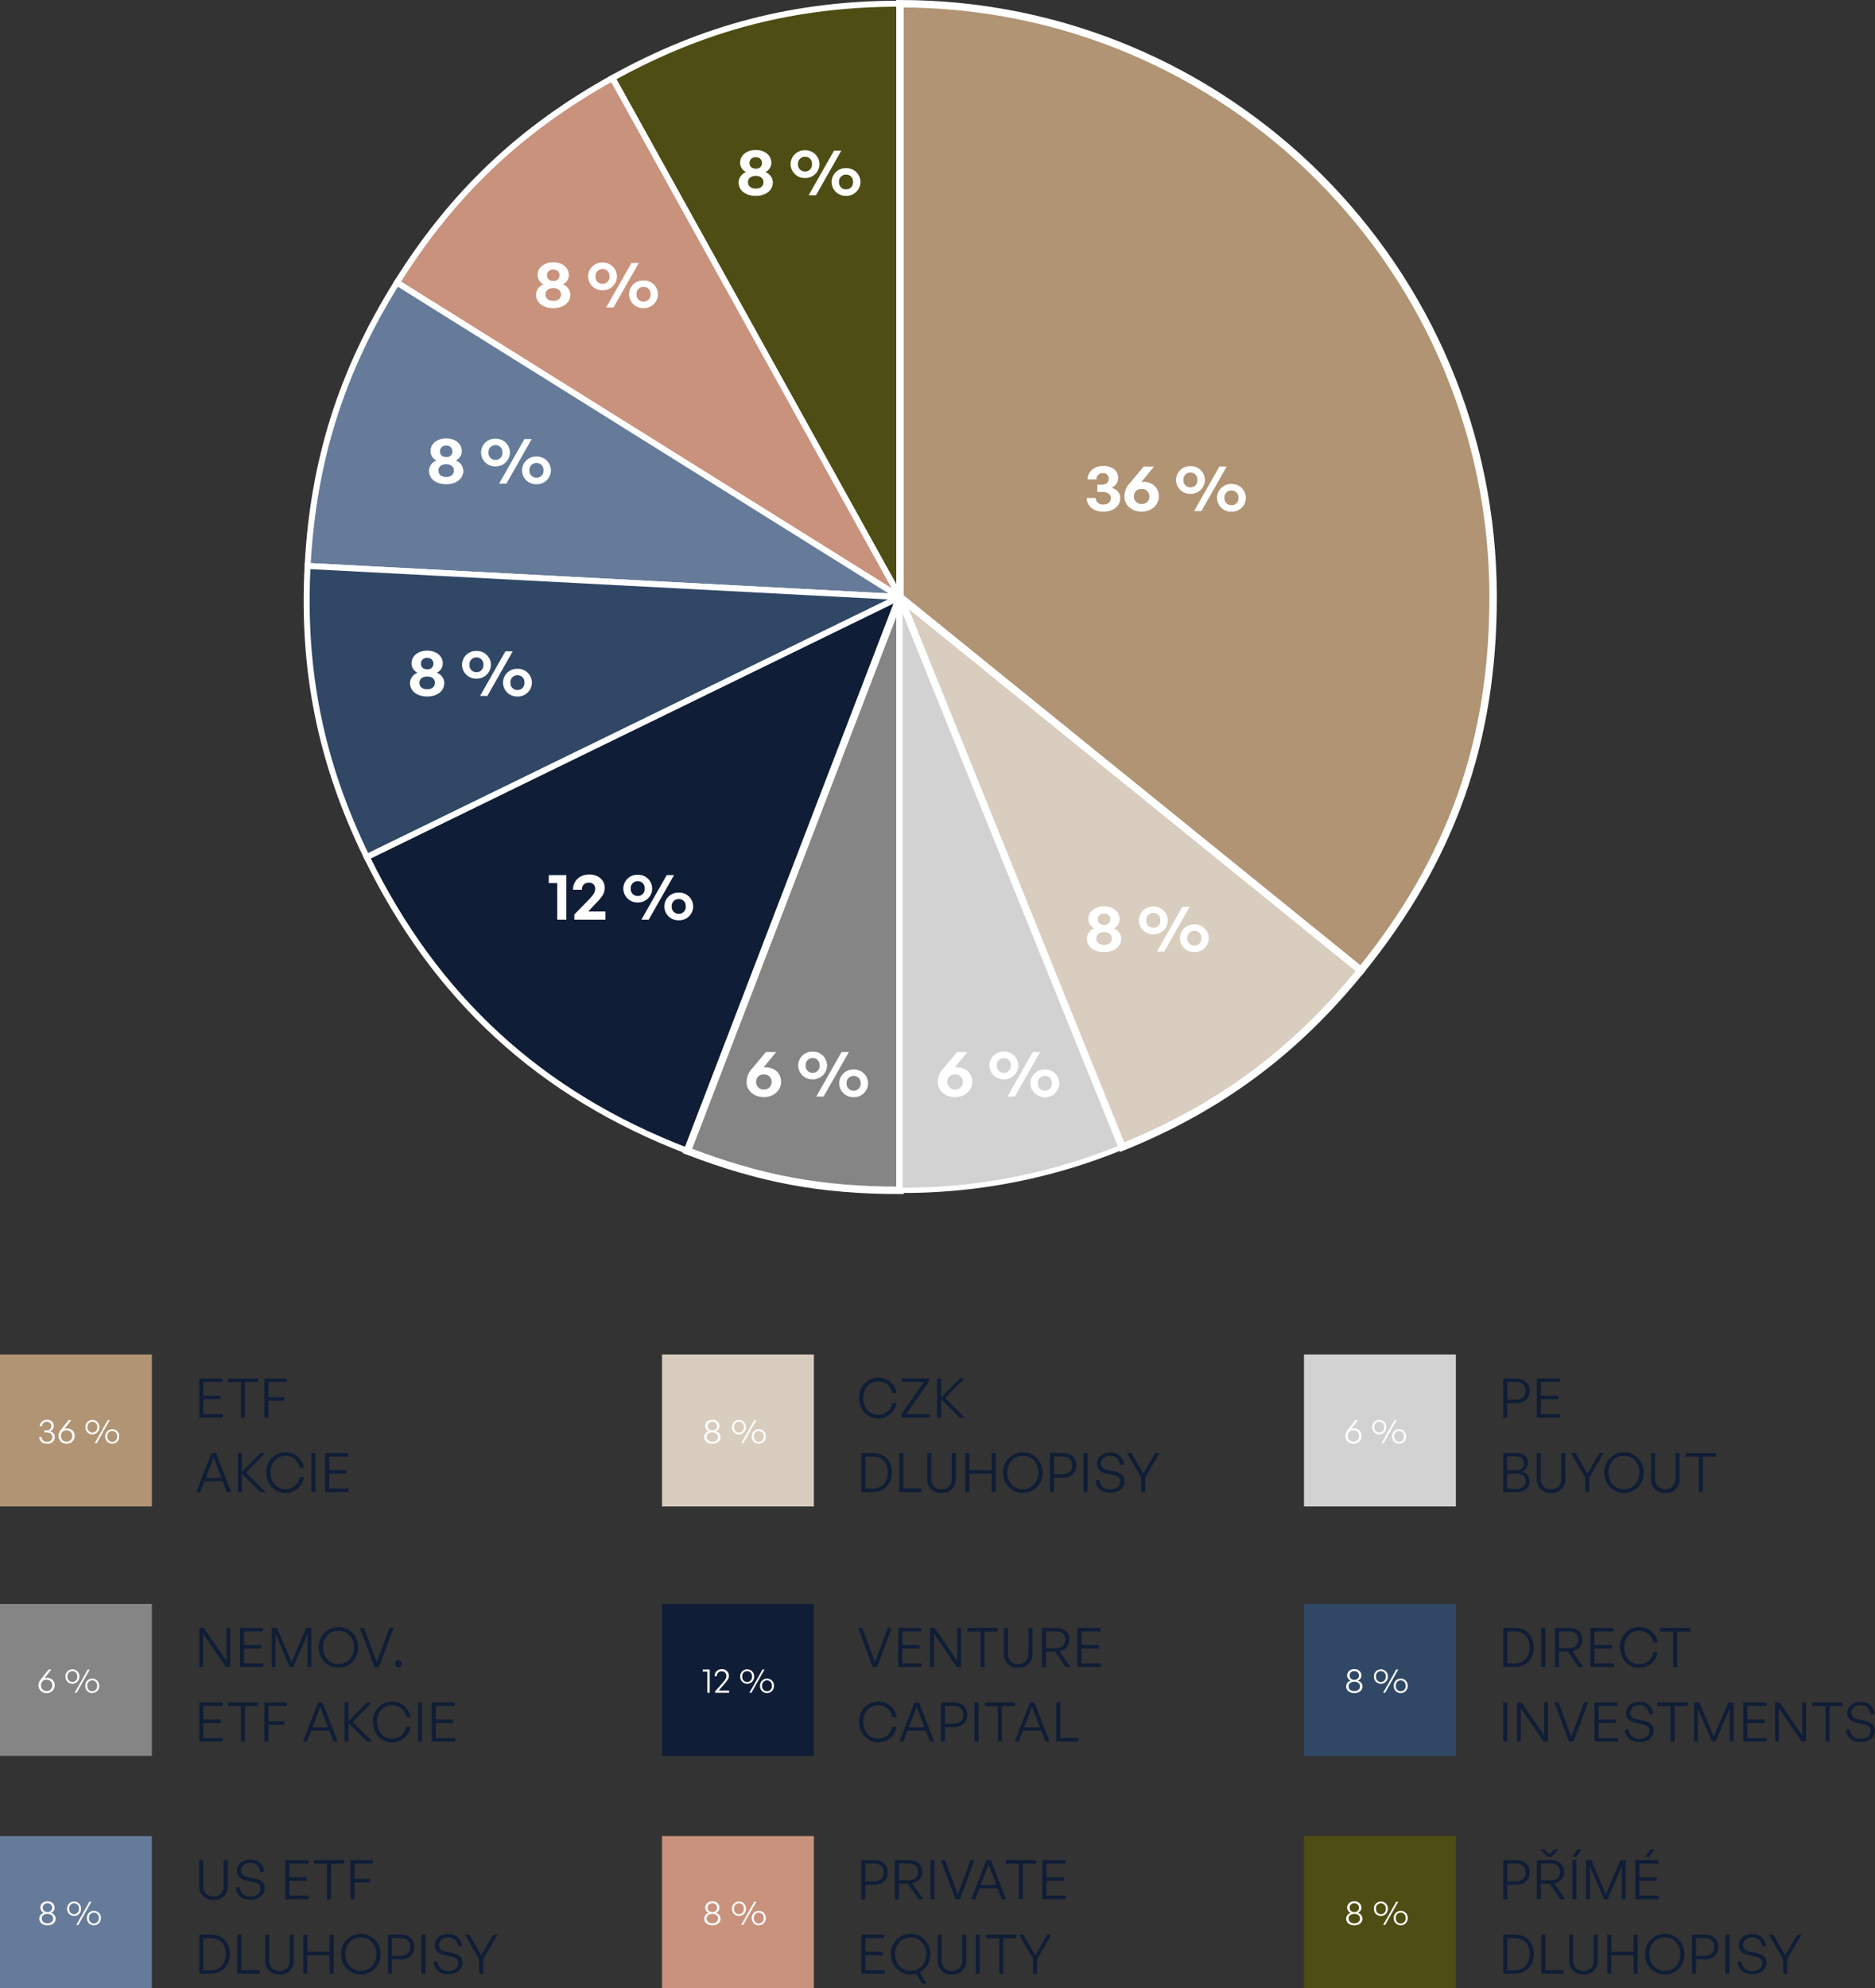 <?xml version="1.0" encoding="UTF-8"?> <svg xmlns="http://www.w3.org/2000/svg" width="654.252" height="693.521" viewBox="0 0 654.252 693.521"><rect x="0" y="0" width="654.252" height="693.521" fill="#333333" stroke="none"/><g id="Group_5240" data-name="Group 5240" transform="translate(-967 -2775.167)"><g id="susanka-grafy-ONAS-35" transform="translate(1065.838 2768.272)"><path id="Path_14046" data-name="Path 14046" d="M209.948,215.165,109.6,34.135C141.591,16.4,173.361,8.18,209.948,8.18V215.155Z" transform="translate(5.239 0)" fill="#4e4d13" stroke="#fff" stroke-miterlimit="10" stroke-width="2.09"></path><path id="Path_14047" data-name="Path 14047" d="M213.641,213.891,38.11,104.2C57.492,73.18,81.3,50.591,113.292,32.86L213.641,213.891Z" transform="translate(1.547 1.275)" fill="#c8927c" stroke="#fff" stroke-miterlimit="10" stroke-width="2.09"></path><path id="Path_14048" data-name="Path 14048" d="M215.171,210.387,8.48,199.555c1.914-36.534,11.778-67.831,31.171-98.855L215.181,210.387Z" transform="translate(0.016 4.778)" fill="#657b99" stroke="#fff" stroke-miterlimit="10" stroke-width="2.09"></path><path id="Path_14049" data-name="Path 14049" d="M215.187,205.532,29.151,296.268C13.113,263.394,6.572,231.234,8.486,194.7l206.691,10.832Z" transform="translate(0 9.633)" fill="#304865" stroke="#fff" stroke-miterlimit="10" stroke-width="2.09"></path><path id="Path_14050" data-name="Path 14050" d="M214.156,205,139.983,398.23c-51.226-19.666-87.8-53.182-111.853-102.494L214.166,205Z" transform="translate(1.031 10.165)" fill="#101d36" stroke="#fff" stroke-miterlimit="10" stroke-width="2.09"></path><path id="Path_14051" data-name="Path 14051" d="M208.663,205V411.975c-27.437,0-48.565-3.912-74.173-13.745L208.663,205Z" transform="translate(6.525 10.165)" fill="#858585" stroke="#fff" stroke-miterlimit="10" stroke-width="2.59"></path><path id="Path_14052" data-name="Path 14052" d="M205.02,205l77.538,191.9a200.657,200.657,0,0,1-77.538,15.07V205Z" transform="translate(10.167 10.165)" fill="#d2d2d2" stroke="#fff" stroke-miterlimit="10" stroke-width="1.83"></path><path id="Path_14053" data-name="Path 14053" d="M205.021,205,365.87,335.257c-23.021,28.426-49.406,47.945-83.322,61.648L205.01,205Z" transform="translate(10.167 10.165)" fill="#d8cdbe" stroke="#fff" stroke-miterlimit="10" stroke-width="2.59"></path><path id="Path_14054" data-name="Path 14054" d="M205.02,215.165V8.19c114.314,0,206.975,92.671,206.975,206.975,0,50.3-14.471,91.167-46.125,130.257L205.02,215.165Z" transform="translate(10.167 0.001)" fill="#b09474" stroke="#fff" stroke-miterlimit="10" stroke-width="2.59"></path><path id="Path_14143" data-name="Path 14143" d="M6.509.207c3.565,0,5.957-1.955,5.957-4.83,0-1.679-1.1-2.921-3.036-3.542A3.741,3.741,0,0,0,11.753-11.5c0-2.507-2-4.278-5.267-4.278-3.059,0-5.405,2.024-5.428,4.715H4.163a2.035,2.035,0,0,1,2.162-2.185A1.907,1.907,0,0,1,8.464-11.27c0,1.265-.943,2.047-2.507,2.047h-1.5v2.53H6.141c1.909,0,3.036.8,3.036,2.162,0,1.38-.966,2.208-2.622,2.208A2.4,2.4,0,0,1,3.864-4.577H.759C.782-1.771,3.151.207,6.509.207ZM19.918.184c3.542,0,6.026-2.369,6.026-5.359,0-2.944-2.231-5.037-5.405-5.037a2.176,2.176,0,0,0-.759.115l4.462-5.451H20.631L15.939-9.89a6.867,6.867,0,0,0-2.024,4.922C13.915-2.185,16.376.184,19.918.184Zm.023-2.668a2.521,2.521,0,0,1-2.691-2.6,2.466,2.466,0,0,1,2.691-2.622A2.508,2.508,0,0,1,22.632-5.06,2.516,2.516,0,0,1,19.941-2.484Zm17.02-3.542A4.893,4.893,0,0,0,42-10.856a4.878,4.878,0,0,0-5.037-4.83,4.864,4.864,0,0,0-5.037,4.83A4.878,4.878,0,0,0,36.961-6.026ZM40.779,0l8.832-15.548H47.058L38.226,0ZM36.961-8.28a2.379,2.379,0,0,1-2.438-2.576,2.379,2.379,0,0,1,2.438-2.576,2.351,2.351,0,0,1,2.415,2.576A2.351,2.351,0,0,1,36.961-8.28ZM51.267.207A4.878,4.878,0,0,0,56.3-4.623a4.864,4.864,0,0,0-5.037-4.83,4.864,4.864,0,0,0-5.037,4.83A4.878,4.878,0,0,0,51.267.207Zm0-2.277a2.36,2.36,0,0,1-2.438-2.553A2.367,2.367,0,0,1,51.267-7.2a2.355,2.355,0,0,1,2.438,2.576A2.348,2.348,0,0,1,51.267-2.07Z" transform="translate(279.59 185.194)" fill="#fff"></path><path id="Path_14142" data-name="Path 14142" d="M12.788-4.508a3.932,3.932,0,0,0-2.622-3.565,3.647,3.647,0,0,0,2.093-3.243c0-2.576-2.208-4.462-5.428-4.462-3.266,0-5.474,1.886-5.474,4.462A3.647,3.647,0,0,0,3.45-8.073,3.9,3.9,0,0,0,.828-4.508c0,2.76,2.369,4.715,6,4.715C10.4.207,12.788-1.748,12.788-4.508ZM4.646-11.2a1.96,1.96,0,0,1,2.185-2.047A1.964,1.964,0,0,1,8.993-11.2,1.912,1.912,0,0,1,6.831-9.292C5.474-9.292,4.646-10.028,4.646-11.2ZM4.117-4.577c0-1.334,1.035-2.185,2.714-2.185,1.633,0,2.691.851,2.691,2.185,0,1.4-1.058,2.254-2.691,2.254C5.152-2.323,4.117-3.174,4.117-4.577Zm19.9-1.449a4.893,4.893,0,0,0,5.037-4.83,4.878,4.878,0,0,0-5.037-4.83,4.864,4.864,0,0,0-5.037,4.83A4.878,4.878,0,0,0,24.012-6.026ZM27.83,0l8.832-15.548H34.109L25.277,0ZM24.012-8.28a2.379,2.379,0,0,1-2.438-2.576,2.379,2.379,0,0,1,2.438-2.576,2.351,2.351,0,0,1,2.415,2.576A2.351,2.351,0,0,1,24.012-8.28ZM38.318.207a4.878,4.878,0,0,0,5.037-4.83,4.864,4.864,0,0,0-5.037-4.83,4.864,4.864,0,0,0-5.037,4.83A4.878,4.878,0,0,0,38.318.207Zm0-2.277A2.36,2.36,0,0,1,35.88-4.623,2.367,2.367,0,0,1,38.318-7.2a2.355,2.355,0,0,1,2.438,2.576A2.348,2.348,0,0,1,38.318-2.07Z" transform="translate(279.59 338.829)" fill="#fff"></path><path id="Path_14141" data-name="Path 14141" d="M12.788-4.508a3.932,3.932,0,0,0-2.622-3.565,3.647,3.647,0,0,0,2.093-3.243c0-2.576-2.208-4.462-5.428-4.462-3.266,0-5.474,1.886-5.474,4.462A3.647,3.647,0,0,0,3.45-8.073,3.9,3.9,0,0,0,.828-4.508c0,2.76,2.369,4.715,6,4.715C10.4.207,12.788-1.748,12.788-4.508ZM4.646-11.2a1.96,1.96,0,0,1,2.185-2.047A1.964,1.964,0,0,1,8.993-11.2,1.912,1.912,0,0,1,6.831-9.292C5.474-9.292,4.646-10.028,4.646-11.2ZM4.117-4.577c0-1.334,1.035-2.185,2.714-2.185,1.633,0,2.691.851,2.691,2.185,0,1.4-1.058,2.254-2.691,2.254C5.152-2.323,4.117-3.174,4.117-4.577Zm19.9-1.449a4.893,4.893,0,0,0,5.037-4.83,4.878,4.878,0,0,0-5.037-4.83,4.864,4.864,0,0,0-5.037,4.83A4.878,4.878,0,0,0,24.012-6.026ZM27.83,0l8.832-15.548H34.109L25.277,0ZM24.012-8.28a2.379,2.379,0,0,1-2.438-2.576,2.379,2.379,0,0,1,2.438-2.576,2.351,2.351,0,0,1,2.415,2.576A2.351,2.351,0,0,1,24.012-8.28ZM38.318.207a4.878,4.878,0,0,0,5.037-4.83,4.864,4.864,0,0,0-5.037-4.83,4.864,4.864,0,0,0-5.037,4.83A4.878,4.878,0,0,0,38.318.207Zm0-2.277A2.36,2.36,0,0,1,35.88-4.623,2.367,2.367,0,0,1,38.318-7.2a2.355,2.355,0,0,1,2.438,2.576A2.348,2.348,0,0,1,38.318-2.07Z" transform="translate(43.401 249.66)" fill="#fff"></path><path id="Path_14140" data-name="Path 14140" d="M12.788-4.508a3.932,3.932,0,0,0-2.622-3.565,3.647,3.647,0,0,0,2.093-3.243c0-2.576-2.208-4.462-5.428-4.462-3.266,0-5.474,1.886-5.474,4.462A3.647,3.647,0,0,0,3.45-8.073,3.9,3.9,0,0,0,.828-4.508c0,2.76,2.369,4.715,6,4.715C10.4.207,12.788-1.748,12.788-4.508ZM4.646-11.2a1.96,1.96,0,0,1,2.185-2.047A1.964,1.964,0,0,1,8.993-11.2,1.912,1.912,0,0,1,6.831-9.292C5.474-9.292,4.646-10.028,4.646-11.2ZM4.117-4.577c0-1.334,1.035-2.185,2.714-2.185,1.633,0,2.691.851,2.691,2.185,0,1.4-1.058,2.254-2.691,2.254C5.152-2.323,4.117-3.174,4.117-4.577Zm19.9-1.449a4.893,4.893,0,0,0,5.037-4.83,4.878,4.878,0,0,0-5.037-4.83,4.864,4.864,0,0,0-5.037,4.83A4.878,4.878,0,0,0,24.012-6.026ZM27.83,0l8.832-15.548H34.109L25.277,0ZM24.012-8.28a2.379,2.379,0,0,1-2.438-2.576,2.379,2.379,0,0,1,2.438-2.576,2.351,2.351,0,0,1,2.415,2.576A2.351,2.351,0,0,1,24.012-8.28ZM38.318.207a4.878,4.878,0,0,0,5.037-4.83,4.864,4.864,0,0,0-5.037-4.83,4.864,4.864,0,0,0-5.037,4.83A4.878,4.878,0,0,0,38.318.207Zm0-2.277A2.36,2.36,0,0,1,35.88-4.623,2.367,2.367,0,0,1,38.318-7.2a2.355,2.355,0,0,1,2.438,2.576A2.348,2.348,0,0,1,38.318-2.07Z" transform="translate(50.036 175.613)" fill="#fff"></path><path id="Path_14139" data-name="Path 14139" d="M12.788-4.508a3.932,3.932,0,0,0-2.622-3.565,3.647,3.647,0,0,0,2.093-3.243c0-2.576-2.208-4.462-5.428-4.462-3.266,0-5.474,1.886-5.474,4.462A3.647,3.647,0,0,0,3.45-8.073,3.9,3.9,0,0,0,.828-4.508c0,2.76,2.369,4.715,6,4.715C10.4.207,12.788-1.748,12.788-4.508ZM4.646-11.2a1.96,1.96,0,0,1,2.185-2.047A1.964,1.964,0,0,1,8.993-11.2,1.912,1.912,0,0,1,6.831-9.292C5.474-9.292,4.646-10.028,4.646-11.2ZM4.117-4.577c0-1.334,1.035-2.185,2.714-2.185,1.633,0,2.691.851,2.691,2.185,0,1.4-1.058,2.254-2.691,2.254C5.152-2.323,4.117-3.174,4.117-4.577Zm19.9-1.449a4.893,4.893,0,0,0,5.037-4.83,4.878,4.878,0,0,0-5.037-4.83,4.864,4.864,0,0,0-5.037,4.83A4.878,4.878,0,0,0,24.012-6.026ZM27.83,0l8.832-15.548H34.109L25.277,0ZM24.012-8.28a2.379,2.379,0,0,1-2.438-2.576,2.379,2.379,0,0,1,2.438-2.576,2.351,2.351,0,0,1,2.415,2.576A2.351,2.351,0,0,1,24.012-8.28ZM38.318.207a4.878,4.878,0,0,0,5.037-4.83,4.864,4.864,0,0,0-5.037-4.83,4.864,4.864,0,0,0-5.037,4.83A4.878,4.878,0,0,0,38.318.207Zm0-2.277A2.36,2.36,0,0,1,35.88-4.623,2.367,2.367,0,0,1,38.318-7.2a2.355,2.355,0,0,1,2.438,2.576A2.348,2.348,0,0,1,38.318-2.07Z" transform="translate(87.391 114.176)" fill="#fff"></path><path id="Path_14138" data-name="Path 14138" d="M12.788-4.508a3.932,3.932,0,0,0-2.622-3.565,3.647,3.647,0,0,0,2.093-3.243c0-2.576-2.208-4.462-5.428-4.462-3.266,0-5.474,1.886-5.474,4.462A3.647,3.647,0,0,0,3.45-8.073,3.9,3.9,0,0,0,.828-4.508c0,2.76,2.369,4.715,6,4.715C10.4.207,12.788-1.748,12.788-4.508ZM4.646-11.2a1.96,1.96,0,0,1,2.185-2.047A1.964,1.964,0,0,1,8.993-11.2,1.912,1.912,0,0,1,6.831-9.292C5.474-9.292,4.646-10.028,4.646-11.2ZM4.117-4.577c0-1.334,1.035-2.185,2.714-2.185,1.633,0,2.691.851,2.691,2.185,0,1.4-1.058,2.254-2.691,2.254C5.152-2.323,4.117-3.174,4.117-4.577Zm19.9-1.449a4.893,4.893,0,0,0,5.037-4.83,4.878,4.878,0,0,0-5.037-4.83,4.864,4.864,0,0,0-5.037,4.83A4.878,4.878,0,0,0,24.012-6.026ZM27.83,0l8.832-15.548H34.109L25.277,0ZM24.012-8.28a2.379,2.379,0,0,1-2.438-2.576,2.379,2.379,0,0,1,2.438-2.576,2.351,2.351,0,0,1,2.415,2.576A2.351,2.351,0,0,1,24.012-8.28ZM38.318.207a4.878,4.878,0,0,0,5.037-4.83,4.864,4.864,0,0,0-5.037-4.83,4.864,4.864,0,0,0-5.037,4.83A4.878,4.878,0,0,0,38.318.207Zm0-2.277A2.36,2.36,0,0,1,35.88-4.623,2.367,2.367,0,0,1,38.318-7.2a2.355,2.355,0,0,1,2.438,2.576A2.348,2.348,0,0,1,38.318-2.07Z" transform="translate(158.051 75.013)" fill="#fff"></path><path id="Path_14137" data-name="Path 14137" d="M6.578,0V-15.548H.437v2.76H3.381V0ZM20.217-2.852h-6l2.346-2.53c2.714-2.737,3.4-3.933,3.4-5.819,0-2.622-2.277-4.577-5.382-4.577-3.335,0-5.681,2.208-5.681,5.313h3.105a2.26,2.26,0,0,1,2.415-2.461,2.03,2.03,0,0,1,2.208,2.116c0,1.357-.759,2.323-2.553,4.163L9.361-1.817V0H20.217Zm11.27-3.174a4.893,4.893,0,0,0,5.037-4.83,4.878,4.878,0,0,0-5.037-4.83,4.864,4.864,0,0,0-5.037,4.83A4.878,4.878,0,0,0,31.487-6.026ZM35.305,0l8.832-15.548H41.584L32.752,0ZM31.487-8.28a2.379,2.379,0,0,1-2.438-2.576,2.379,2.379,0,0,1,2.438-2.576A2.351,2.351,0,0,1,33.9-10.856,2.351,2.351,0,0,1,31.487-8.28ZM45.793.207a4.878,4.878,0,0,0,5.037-4.83,4.864,4.864,0,0,0-5.037-4.83,4.864,4.864,0,0,0-5.037,4.83A4.878,4.878,0,0,0,45.793.207Zm0-2.277a2.36,2.36,0,0,1-2.438-2.553A2.367,2.367,0,0,1,45.793-7.2a2.355,2.355,0,0,1,2.438,2.576A2.348,2.348,0,0,1,45.793-2.07Z" transform="translate(92.208 327.734)" fill="#fff"></path><path id="Path_14136" data-name="Path 14136" d="M6.624.184c3.542,0,6.026-2.369,6.026-5.359,0-2.944-2.231-5.037-5.405-5.037a2.176,2.176,0,0,0-.759.115l4.462-5.451H7.337L2.645-9.89A6.867,6.867,0,0,0,.621-4.968C.621-2.185,3.082.184,6.624.184Zm.023-2.668a2.521,2.521,0,0,1-2.691-2.6A2.466,2.466,0,0,1,6.647-7.705,2.508,2.508,0,0,1,9.338-5.06,2.516,2.516,0,0,1,6.647-2.484Zm17.02-3.542a4.893,4.893,0,0,0,5.037-4.83,4.878,4.878,0,0,0-5.037-4.83,4.864,4.864,0,0,0-5.037,4.83A4.878,4.878,0,0,0,23.667-6.026ZM27.485,0l8.832-15.548H33.764L24.932,0ZM23.667-8.28a2.379,2.379,0,0,1-2.438-2.576,2.379,2.379,0,0,1,2.438-2.576,2.351,2.351,0,0,1,2.415,2.576A2.351,2.351,0,0,1,23.667-8.28ZM37.973.207a4.878,4.878,0,0,0,5.037-4.83,4.864,4.864,0,0,0-5.037-4.83,4.864,4.864,0,0,0-5.037,4.83A4.878,4.878,0,0,0,37.973.207Zm0-2.277a2.36,2.36,0,0,1-2.438-2.553A2.367,2.367,0,0,1,37.973-7.2a2.355,2.355,0,0,1,2.438,2.576A2.348,2.348,0,0,1,37.973-2.07Z" transform="translate(227.775 389.434)" fill="#fff"></path><path id="Path_14135" data-name="Path 14135" d="M6.624.184c3.542,0,6.026-2.369,6.026-5.359,0-2.944-2.231-5.037-5.405-5.037a2.176,2.176,0,0,0-.759.115l4.462-5.451H7.337L2.645-9.89A6.867,6.867,0,0,0,.621-4.968C.621-2.185,3.082.184,6.624.184Zm.023-2.668a2.521,2.521,0,0,1-2.691-2.6A2.466,2.466,0,0,1,6.647-7.705,2.508,2.508,0,0,1,9.338-5.06,2.516,2.516,0,0,1,6.647-2.484Zm17.02-3.542a4.893,4.893,0,0,0,5.037-4.83,4.878,4.878,0,0,0-5.037-4.83,4.864,4.864,0,0,0-5.037,4.83A4.878,4.878,0,0,0,23.667-6.026ZM27.485,0l8.832-15.548H33.764L24.932,0ZM23.667-8.28a2.379,2.379,0,0,1-2.438-2.576,2.379,2.379,0,0,1,2.438-2.576,2.351,2.351,0,0,1,2.415,2.576A2.351,2.351,0,0,1,23.667-8.28ZM37.973.207a4.878,4.878,0,0,0,5.037-4.83,4.864,4.864,0,0,0-5.037-4.83,4.864,4.864,0,0,0-5.037,4.83A4.878,4.878,0,0,0,37.973.207Zm0-2.277a2.36,2.36,0,0,1-2.438-2.553A2.367,2.367,0,0,1,37.973-7.2a2.355,2.355,0,0,1,2.438,2.576A2.348,2.348,0,0,1,37.973-2.07Z" transform="translate(161.051 389.434)" fill="#fff"></path></g><path id="Path_14161" data-name="Path 14161" d="M9.728-1.235H2.964V-6.422H9.025V-7.657H2.964v-4.75H9.6v-1.235H1.539V0H9.728ZM17.48,0V-12.369h4.579v-1.273H11.495v1.273h4.579V0Zm8.208,0V-5.852H31.2V-7.087h-5.51v-5.32h6.4v-1.235H24.263V0ZM11.153,26h1.5L7.372,12.358H5.814L.513,26H1.919l1.444-3.781H9.728Zm-4.6-12.122L9.272,21.06H3.8ZM16.416,26V19.6l6.46,6.4h1.843l-6.84-6.84,6.65-6.8H22.876l-6.46,6.574V12.358H14.991V26Zm15.181.285a6.419,6.419,0,0,0,6.46-5.453h-1.5a4.96,4.96,0,0,1-4.959,4.18c-3.021,0-5.206-2.47-5.206-5.852,0-3.344,2.185-5.814,5.206-5.814a4.972,4.972,0,0,1,4.959,4.161h1.5a6.4,6.4,0,0,0-6.46-5.434,6.756,6.756,0,0,0-6.669,7.087C24.928,23.188,27.8,26.285,31.6,26.285ZM42.066,26V12.358H40.641V26Zm11.552-1.235H46.854V19.578h6.061V18.343H46.854v-4.75h6.631V12.358H45.429V26h8.189Z" transform="translate(1035 3269.688)" fill="#101d36"></path><path id="Path_14160" data-name="Path 14160" d="M10.83,0h1.52V-13.642H11V-2.166L3.116-13.642H1.539V0h1.33V-11.628ZM23.9-1.235H17.138V-6.422H23.2V-7.657H17.138v-4.75h6.631v-1.235H15.713V0H23.9ZM33.1,0h1.254L39.33-11.571V0h1.311V-13.642H38.817L33.725-1.748,28.671-13.642H26.828V0h1.33V-11.571ZM50.1.285A6.9,6.9,0,0,0,57-6.84a6.869,6.869,0,0,0-6.9-7.087A6.854,6.854,0,0,0,43.225-6.84,6.886,6.886,0,0,0,50.1.285Zm0-1.273c-3.211,0-5.415-2.584-5.415-5.852s2.2-5.814,5.415-5.814c3.23,0,5.415,2.546,5.415,5.814S53.333-.988,50.1-.988ZM69.331-13.642H67.906L63.46-1.634,59.052-13.642H57.57L62.662,0H64.22ZM72.257-1.1a1.152,1.152,0,0,0-1.2-1.216,1.163,1.163,0,0,0-1.2,1.216,1.169,1.169,0,0,0,1.2,1.2A1.158,1.158,0,0,0,72.257-1.1ZM9.728,24.765H2.964V19.578H9.025V18.343H2.964v-4.75H9.6V12.358H1.539V26H9.728ZM17.48,26V13.631h4.579V12.358H11.495v1.273h4.579V26Zm8.208,0V20.148H31.2V18.913h-5.51v-5.32h6.4V12.358H24.263V26Zm22.667,0h1.5L44.574,12.358H43.016L37.715,26h1.406l1.444-3.781H46.93Zm-4.6-12.122,2.717,7.182H41ZM53.618,26V19.6l6.46,6.4h1.843l-6.84-6.84,6.65-6.8H60.078l-6.46,6.574V12.358H52.193V26Zm15.181.285a6.419,6.419,0,0,0,6.46-5.453h-1.5a4.96,4.96,0,0,1-4.959,4.18c-3.021,0-5.206-2.47-5.206-5.852,0-3.344,2.185-5.814,5.206-5.814a4.972,4.972,0,0,1,4.959,4.161h1.5a6.4,6.4,0,0,0-6.46-5.434A6.756,6.756,0,0,0,62.13,19.16C62.13,23.188,65,26.285,68.8,26.285ZM79.268,26V12.358H77.843V26ZM90.82,24.765H84.056V19.578h6.061V18.343H84.056v-4.75h6.631V12.358H82.631V26H90.82Z" transform="translate(1035 3356.688)" fill="#101d36"></path><path id="Path_14159" data-name="Path 14159" d="M11.476-13.642H10.051V-4.6A3.366,3.366,0,0,1,6.5-.988,3.381,3.381,0,0,1,2.926-4.6v-9.044H1.5v8.968A4.649,4.649,0,0,0,6.5.285a4.644,4.644,0,0,0,4.978-4.959ZM24.358-3.781c0-2.052-1.311-3-3.61-3.477l-1.729-.361c-1.52-.3-2.888-.8-2.888-2.413,0-1.368,1.121-2.641,3.211-2.641a3.207,3.207,0,0,1,3.382,3.116h1.463a4.547,4.547,0,0,0-4.864-4.275c-2.717,0-4.636,1.691-4.636,3.876,0,2.375,1.9,3.211,3.7,3.572l1.729.342c1.938.4,2.736,1.045,2.736,2.451,0,1.634-1.52,2.622-3.458,2.622-2.356,0-3.572-1.254-3.7-3.192H14.25c.133,2.584,2,4.351,5.168,4.351S24.358-1.615,24.358-3.781Zm15.39,2.546H32.984V-6.422h6.061V-7.657H32.984v-4.75h6.631v-1.235H31.559V0h8.189ZM47.5,0V-12.369h4.579v-1.273H41.515v1.273h4.579V0Zm8.208,0V-5.852h5.51V-7.087h-5.51v-5.32h6.4v-1.235H54.283V0ZM5.415,26C9.69,26,12.2,23.055,12.2,19.122c0-3.99-2.413-6.764-6.783-6.764H1.539V26ZM2.964,13.593H5.377c3.5,0,5.377,2.166,5.377,5.529,0,3.382-1.919,5.643-5.377,5.643H2.964ZM22.572,26V24.727H16.207V12.358H14.782V26ZM34.5,12.358H33.079V21.4a3.366,3.366,0,0,1-3.553,3.61,3.381,3.381,0,0,1-3.572-3.61V12.358H24.529v8.968a4.649,4.649,0,0,0,5,4.959A4.644,4.644,0,0,0,34.5,21.326ZM39.254,26V19.578h7.752V26h1.425V12.358H47.006v5.985H39.254V12.358H37.829V26Zm18.639.285a6.9,6.9,0,0,0,6.9-7.125,6.89,6.89,0,1,0-13.775,0A6.886,6.886,0,0,0,57.893,26.285Zm0-1.273c-3.211,0-5.415-2.584-5.415-5.852s2.2-5.814,5.415-5.814c3.23,0,5.415,2.546,5.415,5.814S61.123,25.012,57.893,25.012Zm13.946-4.028c2.812,0,4.731-1.577,4.731-4.332s-1.919-4.294-4.731-4.294H67.355V26H68.78V20.984Zm-.019-7.41c2.033,0,3.325,1.1,3.325,3.078,0,1.995-1.292,3.116-3.325,3.116H68.78V13.574ZM80.484,26V12.358H79.059V26ZM93.4,22.219c0-2.052-1.311-3-3.61-3.477l-1.729-.361c-1.52-.3-2.888-.8-2.888-2.413,0-1.368,1.121-2.641,3.211-2.641a3.207,3.207,0,0,1,3.382,3.116h1.463a4.547,4.547,0,0,0-4.864-4.275c-2.717,0-4.636,1.691-4.636,3.876,0,2.375,1.9,3.211,3.7,3.572l1.729.342C91.1,20.357,91.9,21,91.9,22.409c0,1.634-1.52,2.622-3.458,2.622-2.356,0-3.572-1.254-3.705-3.192H83.3c.133,2.584,2,4.351,5.168,4.351S93.4,24.385,93.4,22.219Zm7.2-1.33,5-8.531H104.12l-4.18,7.2-4.161-7.2H94.221l4.959,8.531V26H100.6Z" transform="translate(1035 3437.688)" fill="#101d36"></path><rect id="Rectangle_1370" data-name="Rectangle 1370" width="53" height="53" transform="translate(967 3247.688)" fill="#b09474"></rect><rect id="Rectangle_1373" data-name="Rectangle 1373" width="53" height="53" transform="translate(967 3334.688)" fill="#858585"></rect><rect id="Rectangle_1376" data-name="Rectangle 1376" width="53" height="53" transform="translate(967 3415.688)" fill="#657b99"></rect><path id="Path_14158" data-name="Path 14158" d="M3.408.108A2.438,2.438,0,0,0,6.144-2.244,2.037,2.037,0,0,0,4.38-4.224,2.026,2.026,0,0,0,5.772-6.108,2.173,2.173,0,0,0,3.36-8.232,2.339,2.339,0,0,0,.888-6.012h.8A1.536,1.536,0,0,1,3.336-7.548,1.457,1.457,0,0,1,4.908-6.072,1.554,1.554,0,0,1,3.216-4.524h-.78v.7h.8c1.248,0,2.04.624,2.04,1.6A1.641,1.641,0,0,1,3.408-.576,1.745,1.745,0,0,1,1.476-2.244H.66A2.475,2.475,0,0,0,3.408.108Zm6.828,0a2.7,2.7,0,0,0,2.832-2.676A2.545,2.545,0,0,0,10.4-5.208a2.872,2.872,0,0,0-.96.18L11.88-8.112h-.948L8.484-5.028A3.668,3.668,0,0,0,7.416-2.544,2.687,2.687,0,0,0,10.236.108Zm.012-.7A1.914,1.914,0,0,1,8.28-2.568,1.846,1.846,0,0,1,10.248-4.56,1.907,1.907,0,0,1,12.2-2.544,1.9,1.9,0,0,1,10.248-.588Zm8.988-2.556a2.413,2.413,0,0,0,2.436-2.52,2.413,2.413,0,0,0-2.436-2.52,2.41,2.41,0,0,0-2.424,2.52A2.41,2.41,0,0,0,19.236-3.144ZM20.724,0,25.3-8.112h-.72L20.016,0ZM19.236-3.756a1.731,1.731,0,0,1-1.7-1.908,1.725,1.725,0,0,1,1.7-1.908,1.718,1.718,0,0,1,1.7,1.908A1.725,1.725,0,0,1,19.236-3.756ZM26.16.1A2.406,2.406,0,0,0,28.6-2.424a2.413,2.413,0,0,0-2.436-2.52,2.413,2.413,0,0,0-2.436,2.52A2.406,2.406,0,0,0,26.16.1Zm0-.612a1.731,1.731,0,0,1-1.7-1.908,1.714,1.714,0,0,1,1.7-1.9,1.714,1.714,0,0,1,1.7,1.9A1.731,1.731,0,0,1,26.16-.516Z" transform="translate(980 3278.688)" fill="#fff"></path><path id="Path_14157" data-name="Path 14157" d="M3.264.108A2.7,2.7,0,0,0,6.1-2.568a2.545,2.545,0,0,0-2.664-2.64,2.872,2.872,0,0,0-.96.18L4.908-8.112H3.96L1.512-5.028A3.668,3.668,0,0,0,.444-2.544,2.687,2.687,0,0,0,3.264.108Zm.012-.7a1.914,1.914,0,0,1-1.968-1.98A1.846,1.846,0,0,1,3.276-4.56,1.907,1.907,0,0,1,5.232-2.544,1.9,1.9,0,0,1,3.276-.588Zm8.988-2.556A2.413,2.413,0,0,0,14.7-5.664a2.413,2.413,0,0,0-2.436-2.52A2.41,2.41,0,0,0,9.84-5.664,2.41,2.41,0,0,0,12.264-3.144ZM13.752,0l4.572-8.112H17.6L13.044,0ZM12.264-3.756a1.731,1.731,0,0,1-1.7-1.908,1.725,1.725,0,0,1,1.7-1.908,1.718,1.718,0,0,1,1.7,1.908A1.725,1.725,0,0,1,12.264-3.756ZM19.188.1a2.406,2.406,0,0,0,2.436-2.52,2.413,2.413,0,0,0-2.436-2.52,2.413,2.413,0,0,0-2.436,2.52A2.406,2.406,0,0,0,19.188.1Zm0-.612a1.731,1.731,0,0,1-1.7-1.908,1.714,1.714,0,0,1,1.7-1.9,1.714,1.714,0,0,1,1.7,1.9A1.731,1.731,0,0,1,19.188-.516Z" transform="translate(980 3365.688)" fill="#fff"></path><path id="Path_14156" data-name="Path 14156" d="M6.408-2.22a2.092,2.092,0,0,0-1.644-2A1.976,1.976,0,0,0,6.06-6.06a2.268,2.268,0,0,0-2.5-2.172A2.279,2.279,0,0,0,1.056-6.06,1.97,1.97,0,0,0,2.364-4.224a2.079,2.079,0,0,0-1.644,2C.72-.816,1.884.108,3.564.108S6.408-.816,6.408-2.22ZM1.92-6.036A1.487,1.487,0,0,1,3.564-7.548,1.493,1.493,0,0,1,5.208-6.036a1.484,1.484,0,0,1-1.644,1.5A1.478,1.478,0,0,1,1.92-6.036ZM1.584-2.244c0-1.032.828-1.608,1.98-1.608s1.98.576,1.98,1.608S4.7-.576,3.564-.576,1.584-1.2,1.584-2.244Zm11.256-.9a2.413,2.413,0,0,0,2.436-2.52,2.413,2.413,0,0,0-2.436-2.52,2.41,2.41,0,0,0-2.424,2.52A2.41,2.41,0,0,0,12.84-3.144ZM14.328,0,18.9-8.112h-.72L13.62,0ZM12.84-3.756a1.731,1.731,0,0,1-1.7-1.908,1.725,1.725,0,0,1,1.7-1.908,1.718,1.718,0,0,1,1.7,1.908A1.725,1.725,0,0,1,12.84-3.756ZM19.764.1A2.406,2.406,0,0,0,22.2-2.424a2.413,2.413,0,0,0-2.436-2.52,2.413,2.413,0,0,0-2.436,2.52A2.406,2.406,0,0,0,19.764.1Zm0-.612a1.731,1.731,0,0,1-1.7-1.908,1.714,1.714,0,0,1,1.7-1.9,1.714,1.714,0,0,1,1.7,1.9A1.731,1.731,0,0,1,19.764-.516Z" transform="translate(980 3446.688)" fill="#fff"></path><path id="Path_14155" data-name="Path 14155" d="M7.429.285a6.419,6.419,0,0,0,6.46-5.453h-1.5A4.96,4.96,0,0,1,7.429-.988c-3.021,0-5.206-2.47-5.206-5.852,0-3.344,2.185-5.814,5.206-5.814a4.972,4.972,0,0,1,4.959,4.161h1.5a6.4,6.4,0,0,0-6.46-5.434A6.756,6.756,0,0,0,.76-6.84C.76-2.812,3.629.285,7.429.285ZM25.46,0V-1.235H17.233L25.175-12.6v-1.045H15.713v1.235h7.676L15.466-1.026V0Zm3.952,0V-6.4L35.872,0h1.843l-6.84-6.84,6.65-6.8H35.872l-6.46,6.574v-6.574H27.987V0Zm-24,26C9.69,26,12.2,23.055,12.2,19.122c0-3.99-2.413-6.764-6.783-6.764H1.539V26ZM2.964,13.593H5.377c3.5,0,5.377,2.166,5.377,5.529,0,3.382-1.919,5.643-5.377,5.643H2.964ZM22.572,26V24.727H16.207V12.358H14.782V26ZM34.5,12.358H33.079V21.4a3.366,3.366,0,0,1-3.553,3.61,3.381,3.381,0,0,1-3.572-3.61V12.358H24.529v8.968a4.649,4.649,0,0,0,5,4.959A4.644,4.644,0,0,0,34.5,21.326ZM39.254,26V19.578h7.752V26h1.425V12.358H47.006v5.985H39.254V12.358H37.829V26Zm18.639.285a6.9,6.9,0,0,0,6.9-7.125,6.89,6.89,0,1,0-13.775,0A6.886,6.886,0,0,0,57.893,26.285Zm0-1.273c-3.211,0-5.415-2.584-5.415-5.852s2.2-5.814,5.415-5.814c3.23,0,5.415,2.546,5.415,5.814S61.123,25.012,57.893,25.012Zm13.946-4.028c2.812,0,4.731-1.577,4.731-4.332s-1.919-4.294-4.731-4.294H67.355V26H68.78V20.984Zm-.019-7.41c2.033,0,3.325,1.1,3.325,3.078,0,1.995-1.292,3.116-3.325,3.116H68.78V13.574ZM80.484,26V12.358H79.059V26ZM93.4,22.219c0-2.052-1.311-3-3.61-3.477l-1.729-.361c-1.52-.3-2.888-.8-2.888-2.413,0-1.368,1.121-2.641,3.211-2.641a3.207,3.207,0,0,1,3.382,3.116h1.463a4.547,4.547,0,0,0-4.864-4.275c-2.717,0-4.636,1.691-4.636,3.876,0,2.375,1.9,3.211,3.7,3.572l1.729.342C91.1,20.357,91.9,21,91.9,22.409c0,1.634-1.52,2.622-3.458,2.622-2.356,0-3.572-1.254-3.705-3.192H83.3c.133,2.584,2,4.351,5.168,4.351S93.4,24.385,93.4,22.219Zm7.2-1.33,5-8.531H104.12l-4.18,7.2-4.161-7.2H94.221l4.959,8.531V26H100.6Z" transform="translate(1266 3269.688)" fill="#101d36"></path><path id="Path_14154" data-name="Path 14154" d="M12.179-13.642H10.754L6.308-1.634,1.9-13.642H.418L5.51,0H7.068ZM22.61-1.235H15.846V-6.422h6.061V-7.657H15.846v-4.75h6.631v-1.235H14.421V0H22.61ZM34.827,0h1.52V-13.642H35V-2.166L27.113-13.642H25.536V0h1.33V-11.628Zm9.709,0V-12.369h4.579v-1.273H38.551v1.273H43.13V0Zm16.72-13.642H59.831V-4.6a3.366,3.366,0,0,1-3.553,3.61A3.381,3.381,0,0,1,52.706-4.6v-9.044H51.281v8.968a4.649,4.649,0,0,0,5,4.959,4.644,4.644,0,0,0,4.978-4.959ZM66.006,0V-5.4h3.116L72.789,0H74.5L70.642-5.567a3.912,3.912,0,0,0,3.5-3.952c0-2.622-1.805-4.123-4.693-4.123H64.581V0Zm0-12.445h3.325c2.09,0,3.382,1.026,3.382,2.926s-1.292,2.926-3.382,2.926H66.006ZM85.158-1.235H78.394V-6.422h6.061V-7.657H78.394v-4.75h6.631v-1.235H76.969V0h8.189ZM7.429,26.285a6.419,6.419,0,0,0,6.46-5.453h-1.5a4.96,4.96,0,0,1-4.959,4.18c-3.021,0-5.206-2.47-5.206-5.852,0-3.344,2.185-5.814,5.206-5.814a4.972,4.972,0,0,1,4.959,4.161h1.5a6.4,6.4,0,0,0-6.46-5.434A6.756,6.756,0,0,0,.76,19.16C.76,23.188,3.629,26.285,7.429,26.285ZM25.46,26h1.5L21.679,12.358H20.121L14.82,26h1.406l1.444-3.781h6.365Zm-4.6-12.122,2.717,7.182H18.107Zm12.92,7.106c2.812,0,4.731-1.577,4.731-4.332s-1.919-4.294-4.731-4.294H29.3V26h1.425V20.984Zm-.019-7.41c2.033,0,3.325,1.1,3.325,3.078,0,1.995-1.292,3.116-3.325,3.116h-3.04V13.574ZM42.427,26V12.358H41V26Zm8.189,0V13.631h4.579V12.358H44.631v1.273H49.21V26ZM65.74,26h1.5L61.959,12.358H60.4L55.1,26h1.406l1.444-3.781h6.365Zm-4.6-12.122,2.717,7.182H58.387ZM77.368,26V24.727H71V12.358H69.578V26Z" transform="translate(1266 3356.688)" fill="#101d36"></path><path id="Path_14153" data-name="Path 14153" d="M6.023-5.016c2.812,0,4.731-1.577,4.731-4.332s-1.919-4.294-4.731-4.294H1.539V0H2.964V-5.016ZM6-12.426c2.033,0,3.325,1.1,3.325,3.078,0,2-1.292,3.116-3.325,3.116H2.964v-6.194ZM14.668,0V-5.4h3.116L21.451,0h1.71L19.3-5.567a3.912,3.912,0,0,0,3.5-3.952c0-2.622-1.805-4.123-4.693-4.123H13.243V0Zm0-12.445h3.325c2.09,0,3.382,1.026,3.382,2.926s-1.292,2.926-3.382,2.926H14.668ZM27.056,0V-13.642H25.631V0Zm14-13.642H39.634L35.188-1.634,30.78-13.642H29.3L34.39,0h1.558ZM50.54,0h1.5L46.759-13.642H45.2L39.9,0h1.406L42.75-3.781h6.365Zm-4.6-12.122L48.659-4.94H43.187ZM57.931,0V-12.369H62.51v-1.273H51.946v1.273h4.579V0ZM72.9-1.235H66.139V-6.422H72.2V-7.657H66.139v-4.75H72.77v-1.235H64.714V0H72.9Zm-63.175,26H2.964V19.578H9.025V18.343H2.964v-4.75H9.6V12.358H1.539V26H9.728Zm9.025,1.52a7.267,7.267,0,0,0,1.957-.266l2.033,3.439h1.5l-2.3-3.952a7.034,7.034,0,0,0,3.7-6.346,6.89,6.89,0,1,0-13.775,0A6.886,6.886,0,0,0,18.753,26.285Zm0-1.273c-3.211,0-5.415-2.584-5.415-5.852s2.2-5.814,5.415-5.814c3.23,0,5.415,2.546,5.415,5.814S21.983,25.012,18.753,25.012Zm19.4-12.654H36.727V21.4a3.366,3.366,0,0,1-3.553,3.61A3.381,3.381,0,0,1,29.6,21.4V12.358H28.177v8.968a4.649,4.649,0,0,0,5,4.959,4.644,4.644,0,0,0,4.978-4.959ZM42.9,26V12.358H41.477V26Zm8.189,0V13.631H55.67V12.358H45.106v1.273h4.579V26Zm11.818-5.111,5-8.531H66.424l-4.18,7.2-4.161-7.2H56.525l4.959,8.531V26h1.425Z" transform="translate(1266 3437.688)" fill="#101d36"></path><rect id="Rectangle_1371" data-name="Rectangle 1371" width="53" height="53" transform="translate(1198 3247.688)" fill="#d8cdbe"></rect><rect id="Rectangle_1374" data-name="Rectangle 1374" width="53" height="53" transform="translate(1198 3334.688)" fill="#101d36"></rect><rect id="Rectangle_1377" data-name="Rectangle 1377" width="53" height="53" transform="translate(1198 3415.688)" fill="#c8927c"></rect><path id="Path_14152" data-name="Path 14152" d="M6.408-2.22a2.092,2.092,0,0,0-1.644-2A1.976,1.976,0,0,0,6.06-6.06a2.268,2.268,0,0,0-2.5-2.172A2.279,2.279,0,0,0,1.056-6.06,1.97,1.97,0,0,0,2.364-4.224a2.079,2.079,0,0,0-1.644,2C.72-.816,1.884.108,3.564.108S6.408-.816,6.408-2.22ZM1.92-6.036A1.487,1.487,0,0,1,3.564-7.548,1.493,1.493,0,0,1,5.208-6.036a1.484,1.484,0,0,1-1.644,1.5A1.478,1.478,0,0,1,1.92-6.036ZM1.584-2.244c0-1.032.828-1.608,1.98-1.608s1.98.576,1.98,1.608S4.7-.576,3.564-.576,1.584-1.2,1.584-2.244Zm11.256-.9a2.413,2.413,0,0,0,2.436-2.52,2.413,2.413,0,0,0-2.436-2.52,2.41,2.41,0,0,0-2.424,2.52A2.41,2.41,0,0,0,12.84-3.144ZM14.328,0,18.9-8.112h-.72L13.62,0ZM12.84-3.756a1.731,1.731,0,0,1-1.7-1.908,1.725,1.725,0,0,1,1.7-1.908,1.718,1.718,0,0,1,1.7,1.908A1.725,1.725,0,0,1,12.84-3.756ZM19.764.1A2.406,2.406,0,0,0,22.2-2.424a2.413,2.413,0,0,0-2.436-2.52,2.413,2.413,0,0,0-2.436,2.52A2.406,2.406,0,0,0,19.764.1Zm0-.612a1.731,1.731,0,0,1-1.7-1.908,1.714,1.714,0,0,1,1.7-1.9,1.714,1.714,0,0,1,1.7,1.9A1.731,1.731,0,0,1,19.764-.516Z" transform="translate(1212 3278.688)" fill="#fff"></path><path id="Path_14151" data-name="Path 14151" d="M2.64,0V-8.112H.216v.72h1.6V0ZM9.408-.744H5.748l1.98-2.3c1.248-1.392,1.6-2.052,1.6-2.928a2.292,2.292,0,0,0-2.46-2.256A2.39,2.39,0,0,0,4.332-5.8h.816a1.61,1.61,0,0,1,1.68-1.692A1.548,1.548,0,0,1,8.448-5.9c0,.78-.36,1.38-1.344,2.5L4.512-.48V0h4.9Zm6.3-2.4a2.413,2.413,0,0,0,2.436-2.52,2.413,2.413,0,0,0-2.436-2.52,2.41,2.41,0,0,0-2.424,2.52A2.41,2.41,0,0,0,15.708-3.144ZM17.2,0l4.572-8.112h-.72L16.488,0ZM15.708-3.756A1.731,1.731,0,0,1,14-5.664a1.725,1.725,0,0,1,1.7-1.908,1.718,1.718,0,0,1,1.7,1.908A1.725,1.725,0,0,1,15.708-3.756ZM22.632.1a2.406,2.406,0,0,0,2.436-2.52,2.413,2.413,0,0,0-2.436-2.52A2.413,2.413,0,0,0,20.2-2.424,2.406,2.406,0,0,0,22.632.1Zm0-.612a1.731,1.731,0,0,1-1.7-1.908,1.714,1.714,0,0,1,1.7-1.9,1.714,1.714,0,0,1,1.7,1.9A1.731,1.731,0,0,1,22.632-.516Z" transform="translate(1212 3365.688)" fill="#fff"></path><path id="Path_14150" data-name="Path 14150" d="M6.408-2.22a2.092,2.092,0,0,0-1.644-2A1.976,1.976,0,0,0,6.06-6.06a2.268,2.268,0,0,0-2.5-2.172A2.279,2.279,0,0,0,1.056-6.06,1.97,1.97,0,0,0,2.364-4.224a2.079,2.079,0,0,0-1.644,2C.72-.816,1.884.108,3.564.108S6.408-.816,6.408-2.22ZM1.92-6.036A1.487,1.487,0,0,1,3.564-7.548,1.493,1.493,0,0,1,5.208-6.036a1.484,1.484,0,0,1-1.644,1.5A1.478,1.478,0,0,1,1.92-6.036ZM1.584-2.244c0-1.032.828-1.608,1.98-1.608s1.98.576,1.98,1.608S4.7-.576,3.564-.576,1.584-1.2,1.584-2.244Zm11.256-.9a2.413,2.413,0,0,0,2.436-2.52,2.413,2.413,0,0,0-2.436-2.52,2.41,2.41,0,0,0-2.424,2.52A2.41,2.41,0,0,0,12.84-3.144ZM14.328,0,18.9-8.112h-.72L13.62,0ZM12.84-3.756a1.731,1.731,0,0,1-1.7-1.908,1.725,1.725,0,0,1,1.7-1.908,1.718,1.718,0,0,1,1.7,1.908A1.725,1.725,0,0,1,12.84-3.756ZM19.764.1A2.406,2.406,0,0,0,22.2-2.424a2.413,2.413,0,0,0-2.436-2.52,2.413,2.413,0,0,0-2.436,2.52A2.406,2.406,0,0,0,19.764.1Zm0-.612a1.731,1.731,0,0,1-1.7-1.908,1.714,1.714,0,0,1,1.7-1.9,1.714,1.714,0,0,1,1.7,1.9A1.731,1.731,0,0,1,19.764-.516Z" transform="translate(1212 3446.688)" fill="#fff"></path><path id="Path_14149" data-name="Path 14149" d="M6.023-5.016c2.812,0,4.731-1.577,4.731-4.332s-1.919-4.294-4.731-4.294H1.539V0H2.964V-5.016ZM6-12.426c2.033,0,3.325,1.1,3.325,3.078,0,2-1.292,3.116-3.325,3.116H2.964v-6.194ZM21.432-1.235H14.668V-6.422h6.061V-7.657H14.668v-4.75H21.3v-1.235H13.243V0h8.189ZM10.716,22.181a3.262,3.262,0,0,0-2.793-3.287,3.227,3.227,0,0,0,2.242-3.021c0-2.242-1.558-3.515-4.2-3.515H1.539V26H6.251C8.93,26,10.716,24.613,10.716,22.181ZM5.89,13.517c1.843,0,2.888.912,2.888,2.432S7.733,18.381,5.89,18.381H2.869V13.517Zm.285,6.023c2,0,3.173.969,3.173,2.6,0,1.71-1.178,2.7-3.173,2.7H2.869v-5.3ZM23.2,12.358H21.774V21.4a3.366,3.366,0,0,1-3.553,3.61,3.381,3.381,0,0,1-3.572-3.61V12.358H13.224v8.968a4.649,4.649,0,0,0,5,4.959A4.644,4.644,0,0,0,23.2,21.326Zm8.36,8.531,5-8.531H35.074l-4.18,7.2-4.161-7.2H25.175l4.959,8.531V26h1.425Zm12.1,5.4a6.9,6.9,0,0,0,6.9-7.125,6.89,6.89,0,1,0-13.775,0A6.886,6.886,0,0,0,43.662,26.285Zm0-1.273c-3.211,0-5.415-2.584-5.415-5.852s2.2-5.814,5.415-5.814c3.23,0,5.415,2.546,5.415,5.814S46.892,25.012,43.662,25.012Zm19.4-12.654H61.636V21.4a3.563,3.563,0,1,1-7.125,0V12.358H53.086v8.968a4.649,4.649,0,0,0,5,4.959,4.644,4.644,0,0,0,4.978-4.959ZM71.212,26V13.631h4.579V12.358H65.227v1.273h4.579V26Z" transform="translate(1490 3269.688)" fill="#101d36"></path><path id="Path_14148" data-name="Path 14148" d="M5.415,0C9.69,0,12.2-2.945,12.2-6.878c0-3.99-2.413-6.764-6.783-6.764H1.539V0ZM2.964-12.407H5.377c3.5,0,5.377,2.166,5.377,5.529,0,3.382-1.919,5.643-5.377,5.643H2.964ZM16.207,0V-13.642H14.782V0ZM21,0V-5.4h3.116L27.778,0h1.71L25.631-5.567a3.912,3.912,0,0,0,3.5-3.952c0-2.622-1.805-4.123-4.693-4.123H19.57V0Zm0-12.445H24.32c2.09,0,3.382,1.026,3.382,2.926S26.41-6.593,24.32-6.593H21ZM40.147-1.235H33.383V-6.422h6.061V-7.657H33.383v-4.75h6.631v-1.235H31.958V0h8.189ZM48.963.285a6.419,6.419,0,0,0,6.46-5.453h-1.5a4.96,4.96,0,0,1-4.959,4.18c-3.021,0-5.206-2.47-5.206-5.852,0-3.344,2.185-5.814,5.206-5.814a4.972,4.972,0,0,1,4.959,4.161h1.5a6.4,6.4,0,0,0-6.46-5.434A6.756,6.756,0,0,0,42.294-6.84C42.294-2.812,45.163.285,48.963.285ZM62.225,0V-12.369H66.8v-1.273H56.24v1.273h4.579V0ZM2.964,26V12.358H1.539V26Zm12.654,0h1.52V12.358H15.789V23.834L7.9,12.358H6.327V26h1.33V14.372ZM31.141,12.358H29.716L25.27,24.366,20.862,12.358H19.38L24.472,26H26.03ZM41.572,24.765H34.808V19.578h6.061V18.343H34.808v-4.75h6.631V12.358H33.383V26h8.189Zm12.483-2.546c0-2.052-1.311-3-3.61-3.477l-1.729-.361c-1.52-.3-2.888-.8-2.888-2.413,0-1.368,1.121-2.641,3.211-2.641a3.207,3.207,0,0,1,3.382,3.116h1.463a4.547,4.547,0,0,0-4.864-4.275c-2.717,0-4.636,1.691-4.636,3.876,0,2.375,1.9,3.211,3.705,3.572l1.729.342c1.938.4,2.736,1.045,2.736,2.451,0,1.634-1.52,2.622-3.458,2.622-2.356,0-3.572-1.254-3.705-3.192H43.947c.133,2.584,2,4.351,5.168,4.351S54.055,24.385,54.055,22.219ZM61.313,26V13.631h4.579V12.358H55.328v1.273h4.579V26Zm13.053,0H75.62L80.6,14.429V26h1.311V12.358H80.085L74.993,24.252,69.939,12.358H68.1V26h1.33V14.429Zm19.1-1.235H86.7V19.578h6.061V18.343H86.7v-4.75h6.631V12.358H85.272V26h8.189ZM105.678,26h1.52V12.358h-1.349V23.834L97.964,12.358H96.387V26h1.33V14.372Zm9.709,0V13.631h4.579V12.358H109.4v1.273h4.579V26Zm15.865-3.781c0-2.052-1.311-3-3.61-3.477l-1.729-.361c-1.52-.3-2.888-.8-2.888-2.413,0-1.368,1.121-2.641,3.211-2.641a3.207,3.207,0,0,1,3.382,3.116h1.463a4.547,4.547,0,0,0-4.864-4.275c-2.717,0-4.636,1.691-4.636,3.876,0,2.375,1.9,3.211,3.7,3.572l1.729.342c1.938.4,2.736,1.045,2.736,2.451,0,1.634-1.52,2.622-3.458,2.622-2.356,0-3.572-1.254-3.705-3.192h-1.444c.133,2.584,2,4.351,5.168,4.351S131.252,24.385,131.252,22.219Z" transform="translate(1490 3356.688)" fill="#101d36"></path><path id="Path_14147" data-name="Path 14147" d="M6.023-5.016c2.812,0,4.731-1.577,4.731-4.332s-1.919-4.294-4.731-4.294H1.539V0H2.964V-5.016ZM6-12.426c2.033,0,3.325,1.1,3.325,3.078,0,2-1.292,3.116-3.325,3.116H2.964v-6.194ZM18.411-14.8l2.527-2.546h-1.52l-1.729,1.71-1.729-1.71H14.44L16.948-14.8ZM14.668,0V-5.4h3.116L21.451,0h1.71L19.3-5.567a3.912,3.912,0,0,0,3.5-3.952c0-2.622-1.805-4.123-4.693-4.123H13.243V0Zm0-12.445h3.325c2.09,0,3.382,1.026,3.382,2.926s-1.292,2.926-3.382,2.926H14.668ZM27.113-14.8l1.824-2.546H27.36L25.631-14.8ZM27.056,0V-13.642H25.631V0Zm9.633,0h1.254l4.978-11.571V0h1.311V-13.642H42.408L37.316-1.748,32.262-13.642H30.419V0h1.33V-11.571ZM52.5-14.8l2.014-2.546h-1.6L51-14.8ZM55.784-1.235H49.02V-6.422h6.061V-7.657H49.02v-4.75h6.631v-1.235H47.6V0h8.189ZM5.415,26C9.69,26,12.2,23.055,12.2,19.122c0-3.99-2.413-6.764-6.783-6.764H1.539V26ZM2.964,13.593H5.377c3.5,0,5.377,2.166,5.377,5.529,0,3.382-1.919,5.643-5.377,5.643H2.964ZM22.572,26V24.727H16.207V12.358H14.782V26ZM34.5,12.358H33.079V21.4a3.366,3.366,0,0,1-3.553,3.61,3.381,3.381,0,0,1-3.572-3.61V12.358H24.529v8.968a4.649,4.649,0,0,0,5,4.959A4.644,4.644,0,0,0,34.5,21.326ZM39.254,26V19.578h7.752V26h1.425V12.358H47.006v5.985H39.254V12.358H37.829V26Zm18.639.285a6.9,6.9,0,0,0,6.9-7.125,6.89,6.89,0,1,0-13.775,0A6.886,6.886,0,0,0,57.893,26.285Zm0-1.273c-3.211,0-5.415-2.584-5.415-5.852s2.2-5.814,5.415-5.814c3.23,0,5.415,2.546,5.415,5.814S61.123,25.012,57.893,25.012Zm13.946-4.028c2.812,0,4.731-1.577,4.731-4.332s-1.919-4.294-4.731-4.294H67.355V26H68.78V20.984Zm-.019-7.41c2.033,0,3.325,1.1,3.325,3.078,0,1.995-1.292,3.116-3.325,3.116H68.78V13.574ZM80.484,26V12.358H79.059V26ZM93.4,22.219c0-2.052-1.311-3-3.61-3.477l-1.729-.361c-1.52-.3-2.888-.8-2.888-2.413,0-1.368,1.121-2.641,3.211-2.641a3.207,3.207,0,0,1,3.382,3.116h1.463a4.547,4.547,0,0,0-4.864-4.275c-2.717,0-4.636,1.691-4.636,3.876,0,2.375,1.9,3.211,3.7,3.572l1.729.342C91.1,20.357,91.9,21,91.9,22.409c0,1.634-1.52,2.622-3.458,2.622-2.356,0-3.572-1.254-3.705-3.192H83.3c.133,2.584,2,4.351,5.168,4.351S93.4,24.385,93.4,22.219Zm7.2-1.33,5-8.531H104.12l-4.18,7.2-4.161-7.2H94.221l4.959,8.531V26H100.6Z" transform="translate(1490 3437.688)" fill="#101d36"></path><rect id="Rectangle_1372" data-name="Rectangle 1372" width="53" height="53" transform="translate(1422 3247.688)" fill="#d2d2d2"></rect><rect id="Rectangle_1375" data-name="Rectangle 1375" width="53" height="53" transform="translate(1422 3334.688)" fill="#304865"></rect><rect id="Rectangle_1378" data-name="Rectangle 1378" width="53" height="53" transform="translate(1422 3415.688)" fill="#4e4d13"></rect><path id="Path_14146" data-name="Path 14146" d="M3.264.108A2.7,2.7,0,0,0,6.1-2.568a2.545,2.545,0,0,0-2.664-2.64,2.872,2.872,0,0,0-.96.18L4.908-8.112H3.96L1.512-5.028A3.668,3.668,0,0,0,.444-2.544,2.687,2.687,0,0,0,3.264.108Zm.012-.7a1.914,1.914,0,0,1-1.968-1.98A1.846,1.846,0,0,1,3.276-4.56,1.907,1.907,0,0,1,5.232-2.544,1.9,1.9,0,0,1,3.276-.588Zm8.988-2.556A2.413,2.413,0,0,0,14.7-5.664a2.413,2.413,0,0,0-2.436-2.52A2.41,2.41,0,0,0,9.84-5.664,2.41,2.41,0,0,0,12.264-3.144ZM13.752,0l4.572-8.112H17.6L13.044,0ZM12.264-3.756a1.731,1.731,0,0,1-1.7-1.908,1.725,1.725,0,0,1,1.7-1.908,1.718,1.718,0,0,1,1.7,1.908A1.725,1.725,0,0,1,12.264-3.756ZM19.188.1a2.406,2.406,0,0,0,2.436-2.52,2.413,2.413,0,0,0-2.436-2.52,2.413,2.413,0,0,0-2.436,2.52A2.406,2.406,0,0,0,19.188.1Zm0-.612a1.731,1.731,0,0,1-1.7-1.908,1.714,1.714,0,0,1,1.7-1.9,1.714,1.714,0,0,1,1.7,1.9A1.731,1.731,0,0,1,19.188-.516Z" transform="translate(1436 3278.688)" fill="#fff"></path><path id="Path_14145" data-name="Path 14145" d="M6.408-2.22a2.092,2.092,0,0,0-1.644-2A1.976,1.976,0,0,0,6.06-6.06a2.268,2.268,0,0,0-2.5-2.172A2.279,2.279,0,0,0,1.056-6.06,1.97,1.97,0,0,0,2.364-4.224a2.079,2.079,0,0,0-1.644,2C.72-.816,1.884.108,3.564.108S6.408-.816,6.408-2.22ZM1.92-6.036A1.487,1.487,0,0,1,3.564-7.548,1.493,1.493,0,0,1,5.208-6.036a1.484,1.484,0,0,1-1.644,1.5A1.478,1.478,0,0,1,1.92-6.036ZM1.584-2.244c0-1.032.828-1.608,1.98-1.608s1.98.576,1.98,1.608S4.7-.576,3.564-.576,1.584-1.2,1.584-2.244Zm11.256-.9a2.413,2.413,0,0,0,2.436-2.52,2.413,2.413,0,0,0-2.436-2.52,2.41,2.41,0,0,0-2.424,2.52A2.41,2.41,0,0,0,12.84-3.144ZM14.328,0,18.9-8.112h-.72L13.62,0ZM12.84-3.756a1.731,1.731,0,0,1-1.7-1.908,1.725,1.725,0,0,1,1.7-1.908,1.718,1.718,0,0,1,1.7,1.908A1.725,1.725,0,0,1,12.84-3.756ZM19.764.1A2.406,2.406,0,0,0,22.2-2.424a2.413,2.413,0,0,0-2.436-2.52,2.413,2.413,0,0,0-2.436,2.52A2.406,2.406,0,0,0,19.764.1Zm0-.612a1.731,1.731,0,0,1-1.7-1.908,1.714,1.714,0,0,1,1.7-1.9,1.714,1.714,0,0,1,1.7,1.9A1.731,1.731,0,0,1,19.764-.516Z" transform="translate(1436 3365.688)" fill="#fff"></path><path id="Path_14144" data-name="Path 14144" d="M6.408-2.22a2.092,2.092,0,0,0-1.644-2A1.976,1.976,0,0,0,6.06-6.06a2.268,2.268,0,0,0-2.5-2.172A2.279,2.279,0,0,0,1.056-6.06,1.97,1.97,0,0,0,2.364-4.224a2.079,2.079,0,0,0-1.644,2C.72-.816,1.884.108,3.564.108S6.408-.816,6.408-2.22ZM1.92-6.036A1.487,1.487,0,0,1,3.564-7.548,1.493,1.493,0,0,1,5.208-6.036a1.484,1.484,0,0,1-1.644,1.5A1.478,1.478,0,0,1,1.92-6.036ZM1.584-2.244c0-1.032.828-1.608,1.98-1.608s1.98.576,1.98,1.608S4.7-.576,3.564-.576,1.584-1.2,1.584-2.244Zm11.256-.9a2.413,2.413,0,0,0,2.436-2.52,2.413,2.413,0,0,0-2.436-2.52,2.41,2.41,0,0,0-2.424,2.52A2.41,2.41,0,0,0,12.84-3.144ZM14.328,0,18.9-8.112h-.72L13.62,0ZM12.84-3.756a1.731,1.731,0,0,1-1.7-1.908,1.725,1.725,0,0,1,1.7-1.908,1.718,1.718,0,0,1,1.7,1.908A1.725,1.725,0,0,1,12.84-3.756ZM19.764.1A2.406,2.406,0,0,0,22.2-2.424a2.413,2.413,0,0,0-2.436-2.52,2.413,2.413,0,0,0-2.436,2.52A2.406,2.406,0,0,0,19.764.1Zm0-.612a1.731,1.731,0,0,1-1.7-1.908,1.714,1.714,0,0,1,1.7-1.9,1.714,1.714,0,0,1,1.7,1.9A1.731,1.731,0,0,1,19.764-.516Z" transform="translate(1436 3446.688)" fill="#fff"></path></g></svg> 